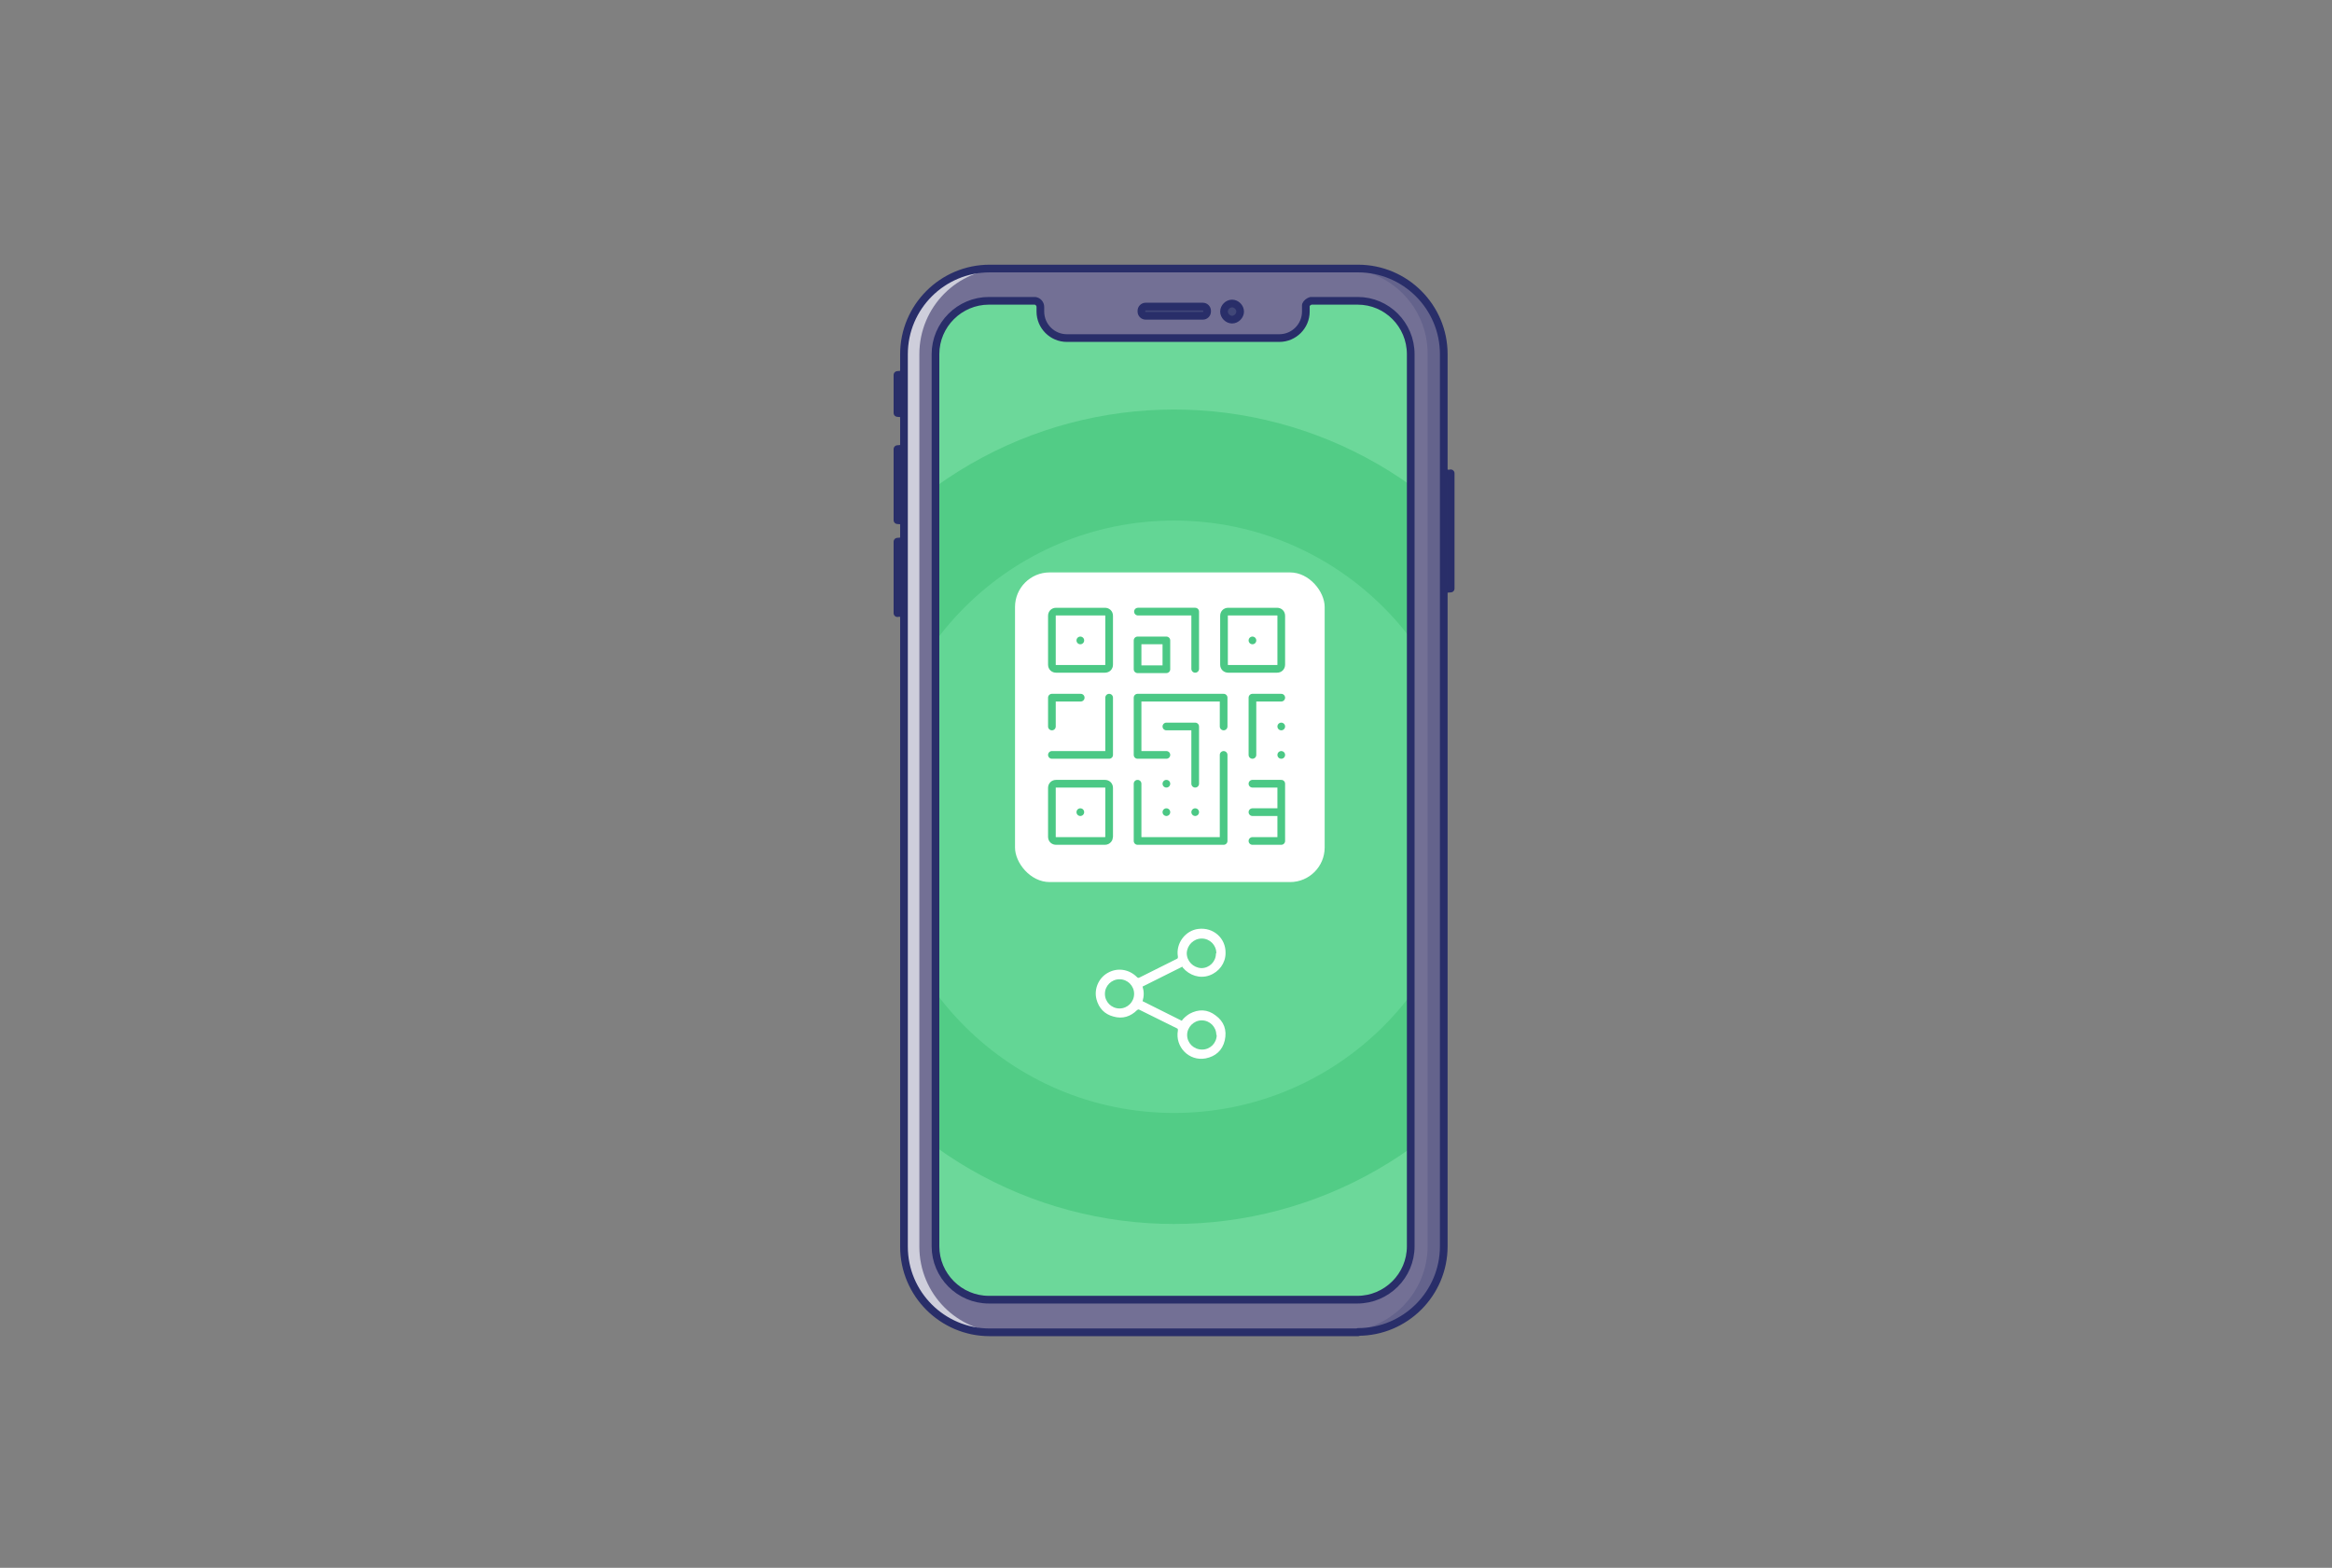 <svg xmlns="http://www.w3.org/2000/svg" data-name="Laag 1" viewBox="0 0 607 408.1"><rect x="0" y="0" width="607" height="408.1" fill="#808080" stroke="none"/><defs><clipPath id="a"><path fill="none" stroke-width="0" d="M353.5 78.3h-12.3c-.6.2-1.1.6-1.3 1.1v1.7c0 3.8-3.1 6.9-6.9 6.9h-55.3c-3.8 0-6.9-3.1-6.9-6.9v-1.2c0-.8-.6-1.5-1.4-1.6h-12c-7.6 0-13.9 6.2-13.9 13.9v232.2c0 7.6 6.2 13.9 13.9 13.9h95.9c7.6 0 13.9-6.2 13.9-13.9V92.2c0-7.7-6.2-13.9-13.8-13.9z"/></clipPath><clipPath id="b"><path fill="none" stroke-width="0" d="M353.5 78.3h-12.3c-.6.2-1.1.6-1.3 1.1v1.7c0 3.8-3.1 6.9-6.9 6.9h-55.3c-3.8 0-6.9-3.1-6.9-6.9v-1.2c0-.8-.6-1.5-1.4-1.6h-12c-7.6 0-13.9 6.2-13.9 13.9v232.2c0 7.6 6.2 13.9 13.9 13.9h95.9c7.6 0 13.9-6.2 13.9-13.9V92.2c0-7.7-6.2-13.9-13.8-13.9z"/></clipPath><clipPath id="c"><path fill="none" stroke-width="0" d="M353.5 78.3h-12.3c-.6.2-1.1.6-1.3 1.1v1.7c0 3.8-3.1 6.9-6.9 6.9h-55.3c-3.8 0-6.9-3.1-6.9-6.9v-1.2c0-.8-.6-1.5-1.4-1.6h-12c-7.6 0-13.9 6.2-13.9 13.9v232.2c0 7.6 6.2 13.9 13.9 13.9h95.9c7.6 0 13.9-6.2 13.9-13.9V92.2c0-7.7-6.2-13.9-13.8-13.9z"/></clipPath></defs><path fill="#dedfe6" stroke="#292e69" stroke-linecap="round" stroke-linejoin="round" stroke-width="2" d="M333.5 164.1h-3.2c0 .7-.6 1.3-1.3 1.3s-1.3-.6-1.3-1.3h-3.9c0 .7-.6 1.3-1.3 1.3s-1.3-.6-1.3-1.3h-3.9c0 .7-.6 1.3-1.3 1.3s-1.3-.6-1.3-1.3h-3.4c-1 2.3-3.2 3.9-5.8 3.9s-4.8-1.6-5.8-3.9h-3.2c0 .7-.6 1.3-1.3 1.3s-1.3-.6-1.3-1.3H290c0 .7-.6 1.3-1.3 1.3s-1.3-.6-1.3-1.3h-3.9c0 .7-.6 1.3-1.3 1.3s-1.3-.6-1.3-1.3h-3.2c0 1.8-1.5 3.3-3.3 3.3v71.3c0 2.9 2.3 5.2 5.2 5.2h52.1c2.9 0 5.2-2.3 5.2-5.2v-71.3c-1.8 0-3.3-1.5-3.3-3.3h0z"/><path fill="none" stroke="#292e69" stroke-linecap="round" stroke-linejoin="round" stroke-width="2" d="M281.9 175.8h47.2"/><path fill="none" stroke="#737095" stroke-linecap="round" stroke-linejoin="round" stroke-width="2" d="M281.9 180.9h25.3"/><path fill="#fff" d="M326.6 189h-42c-1.5 0-2.6 1.1-2.6 2.6v42c0 1.5 1.1 2.6 2.6 2.6h42c1.5 0 2.6-1.1 2.6-2.6v-42c0-1.5-1.1-2.6-2.6-2.6z"/><path fill="none" stroke="#292e69" stroke-linecap="round" stroke-linejoin="round" stroke-width="2" d="M291.6 226.5h0m0-27.8h0m27.9 27.8h0m-9.3-13.9h0m-4.6 0h0m0-4.7h0m4.6-13.9h0m-4.6 0h0m-10 0h-8c-.4 0-.7.3-.7.7v7.9c0 .4.3.7.7.7h7.9c.4 0 .7-.3.7-.7v-7.9c0-.4-.2-.7-.7-.7h0zm5.3 32.5h4.7v4.7h-4.7v-4.7zm23.3-27.8V194h-9.3v4.7m4.6 0V194m-9.3 4.7h-9.3V194m18.6 9.3h4.7v13.9h-9.3v-4.7h0m-.1-9.2h-13.9v13.9h9.3m-23.3-4.6h4.7v4.7h-4.7v-4.7z"/><path fill="none" stroke="#292e69" stroke-linecap="round" stroke-linejoin="round" stroke-width="2" d="M310.2 231.2v-9.3h-9.3m-14-14h9.3v9.3-4.7m23.3.1v-4.7h-9.3m-14.6 14h-8c-.4 0-.7.3-.7.7v7.9c0 .4.3.7.7.7h7.9c.4 0 .7-.3.7-.7v-8c0-.4-.2-.7-.7-.7h0zm27.8 0h-7.9c-.4 0-.7.3-.7.7v7.9c0 .4.3.7.7.7h7.9c.4 0 .7-.3.7-.7v-8c0-.4-.3-.7-.7-.7z"/><path fill="#6e7093" stroke="#292e69" stroke-linecap="round" stroke-linejoin="round" stroke-width="2" d="M331.6 135.8h-52.1c-2.9 0-5.2 2.3-5.2 5.2v19.8c1.8 0 3.3 1.5 3.3 3.3h3.2c0-.7.6-1.3 1.3-1.3s1.3.6 1.3 1.3h3.9c0-.7.6-1.3 1.3-1.3s1.3.6 1.3 1.3h3.9c0-.7.6-1.3 1.3-1.3s1.3.6 1.3 1.3h3.2c1 2.3 3.2 3.9 5.8 3.9s4.8-1.6 5.8-3.9h3.2c0-.7.6-1.3 1.3-1.3s1.3.6 1.3 1.3h3.9c0-.7.6-1.3 1.3-1.3s1.3.6 1.3 1.3h3.9c0-.7.6-1.3 1.3-1.3s1.3.6 1.3 1.3h3.2c0-1.8 1.5-3.3 3.3-3.3V141c.3-2.8-2.1-5.2-4.9-5.2h0z"/><path fill="#292e69" d="M241.2 167.8c-.6 0-1.1-.3-1.4-.9v-.9c.2-.5.6-.8 1.1-.8.7 0 1.4.5 1.5 1.2 0 .7-.6 1.3-1.2 1.4zm6.5-.6c-.7 0-1.4-.5-1.5-1.2s.5-1.4 1.2-1.5 1.4.5 1.5 1.2c0 .8-.6 1.4-1.2 1.5zm6.4-.5c-.7 0-1.4-.5-1.5-1.2 0-.7.5-1.4 1.2-1.4s1.4.5 1.5 1.2c0 .7-.6 1.3-1.2 1.4z" opacity=".1" style="isolation:isolate"/><path fill="#6e7093" stroke="#292e69" stroke-linecap="round" stroke-linejoin="round" stroke-width="2" d="M233.6 107.5v-9.9l2.3-.2v10.3l-2.3-.2zm0 27.9v-18.5l2.3-.2v18.9l-2.3-.2zm0 24.2V141l2.3-.2v18.9l-2.3-.2zm144-36.4v30l-2.7.2v-30.3l2.7.2z"/><path fill="#cecedb" d="M353.5 346.8h-95.9c-12.3 0-22.3-10-22.3-22.3V92.2c0-12.3 10-22.3 22.3-22.3h95.9c12.3 0 22.3 10 22.3 22.3v232.2c0 12.3-10 22.3-22.3 22.3z"/><path fill="#737095" d="M353.6 346.8h-92.1c-12.3 0-22.2-10-22.2-22.3V92.2c0-12.3 9.9-22.3 22.2-22.3h92c12.3 0 22.2 10 22.2 22.3v232.2c0 12.3-9.9 22.3-22.1 22.3z"/><path fill="#fff" d="M353.5 78.3h-12.3c-.6.2-1.1.6-1.3 1.1v1.7c0 3.8-3.1 6.9-6.9 6.9h-55.3c-3.8 0-6.9-3.1-6.9-6.9v-1.2c0-.8-.6-1.5-1.4-1.6h-12c-7.6 0-13.9 6.2-13.9 13.9v232.2c0 7.6 6.2 13.9 13.9 13.9h95.9c7.6 0 13.9-6.2 13.9-13.9V92.2c0-7.7-6.2-13.9-13.8-13.9z"/><path fill="#292e69" d="M375.8 92.1v232.2c0 12.3-9.9 22.3-22.2 22.3h-4.2c12.3 0 22.2-10 22.2-22.3V92.1c0-12.3-9.9-22.2-22.2-22.2h4.2c12.2 0 22.2 10 22.2 22.2z" opacity=".2" style="isolation:isolate"/><path fill="none" stroke="#292e69" stroke-linecap="round" stroke-linejoin="round" stroke-width="2" d="M353.5 346.8h-95.9c-12.3 0-22.3-10-22.3-22.3V92.2c0-12.3 10-22.3 22.3-22.3h95.9c12.3 0 22.3 10 22.3 22.3v232.2c0 12.3-10 22.3-22.3 22.3h0z"/><g clip-path="url(#a)"><path fill="#6cd89a" d="M237.6 69.9h136v276.8h-136V69.9z"/></g><g clip-path="url(#b)"><circle cx="305.6" cy="212.6" r="106" fill="#52cc86"/></g><g clip-path="url(#c)"><circle cx="305.6" cy="212.6" r="77.1" fill="#63d695"/></g><rect width="80.6" height="80.6" x="264.2" y="149" fill="#fff" rx="9" ry="9"/><g stroke="#292e69" stroke-linecap="round" stroke-linejoin="round" stroke-width="2"><path fill="#414778" d="M313.1 82.2h-14.9c-.6 0-1.1-.5-1.1-1.1v-.2c0-.6.5-1.1 1.1-1.1h14.9c.6 0 1.1.5 1.1 1.1v.2c0 .6-.5 1.1-1.1 1.1h0zm9.7-1.1c0 1.1-1 2.1-2.1 2.1s-2.1-1-2.1-2.1 1-2.1 2.1-2.1 2.1 1 2.1 2.1z"/><path fill="none" d="M353.5 78.3h-12.3c-.6.2-1.1.6-1.3 1.1v1.7c0 3.8-3.1 6.9-6.9 6.9h-55.3c-3.8 0-6.9-3.1-6.9-6.9v-1.2c0-.8-.6-1.5-1.4-1.6h-12c-7.6 0-13.9 6.2-13.9 13.9v232.2c0 7.6 6.2 13.9 13.9 13.9h95.9c7.6 0 13.9-6.2 13.9-13.9V92.2c0-7.7-6.2-13.9-13.8-13.9z"/></g><g fill="none" stroke="#4bc885" stroke-linecap="round" stroke-linejoin="round" stroke-width="2"><path d="M281.2 166.7h0m44.8 0h0m-44.8 44.7h0m22.4-7.4h0m0 7.4h0m7.5 0h0m22.4-14.9h0m0-7.4h0m0-16.1v-12.7c0-.7-.5-1.1-1.1-1.1h-12.7c-.7 0-1.1.5-1.1 1.1V173c0 .7.5 1.1 1.1 1.1h12.7c.7 0 1.1-.5 1.1-1.1zm-59.7 16.1v-7.5h7.5m44.7 37.3h7.5V204H326m0 7.4h7.5m-7.5-14.9v-14.9h7.5m-15 7.5v-7.5h-22.4v14.9h7.5m14.9 0v22.4h-22.4V204h0m0-37.3h7.5v7.5h-7.5v-7.5zm-22.3 29.8h14.9v-14.9m22.4-7.5v-14.9h-14.9 7.5"/><path d="M303.6 189.1h7.5V204m-22.4-31v-12.7c0-.7-.5-1.1-1.1-1.1h-12.7c-.7 0-1.1.5-1.1 1.1V173c0 .7.5 1.1 1.1 1.1h12.7c.7 0 1.1-.5 1.1-1.1zm0 44.8v-12.7c0-.7-.5-1.1-1.1-1.1h-12.7c-.7 0-1.1.5-1.1 1.1v12.7c0 .7.5 1.1 1.1 1.1h12.7c.7 0 1.1-.6 1.1-1.1z"/></g><path fill="#fff" d="m307.6 251.7-10.2 5.1c.4 1.3.4 2.5 0 3.8l10.2 5.1c.5-.7 1.2-1.3 2-1.8 2.4-1.3 4.7-1.2 6.8.4 2.2 1.6 3 3.8 2.4 6.5-.6 2.6-2.4 4.2-5 4.7-4.3.8-8-3-7.2-7.3 0-.3 0-.4-.2-.5-3.3-1.6-6.6-3.3-9.9-4.9-.2-.1-.3 0-.5.1-1.7 1.7-3.8 2.4-6.2 1.7-2.3-.6-3.8-2.2-4.4-4.5-.7-2.7.6-5.6 3-6.9 2.5-1.4 5.5-.9 7.5 1.1.3.3.4.3.8.1l9.6-4.8c.3-.1.3-.3.3-.6-.6-3.4 1.9-6.8 5.3-7.2 3.9-.5 7.2 2.4 7.1 6.3 0 2.6-1.7 4.9-4.2 5.8-2.5.9-5.2 0-6.9-2 0 0-.1-.2-.2-.3zm9 17.7c0-2.1-1.7-3.8-3.8-3.8-2.1 0-3.8 1.8-3.8 3.8 0 2.1 1.7 3.8 3.9 3.8 2.1 0 3.8-1.7 3.8-3.8zm0-21.3c0-2.1-1.7-3.8-3.8-3.8-2.1 0-3.8 1.7-3.9 3.8 0 2.1 1.7 3.8 3.8 3.9 2.1 0 3.8-1.7 3.8-3.8zm-25.2 6.8c-2.1 0-3.8 1.7-3.8 3.8 0 2.1 1.7 3.8 3.8 3.8 2.1 0 3.8-1.7 3.8-3.8 0-2.1-1.7-3.8-3.8-3.8z"/></svg>
